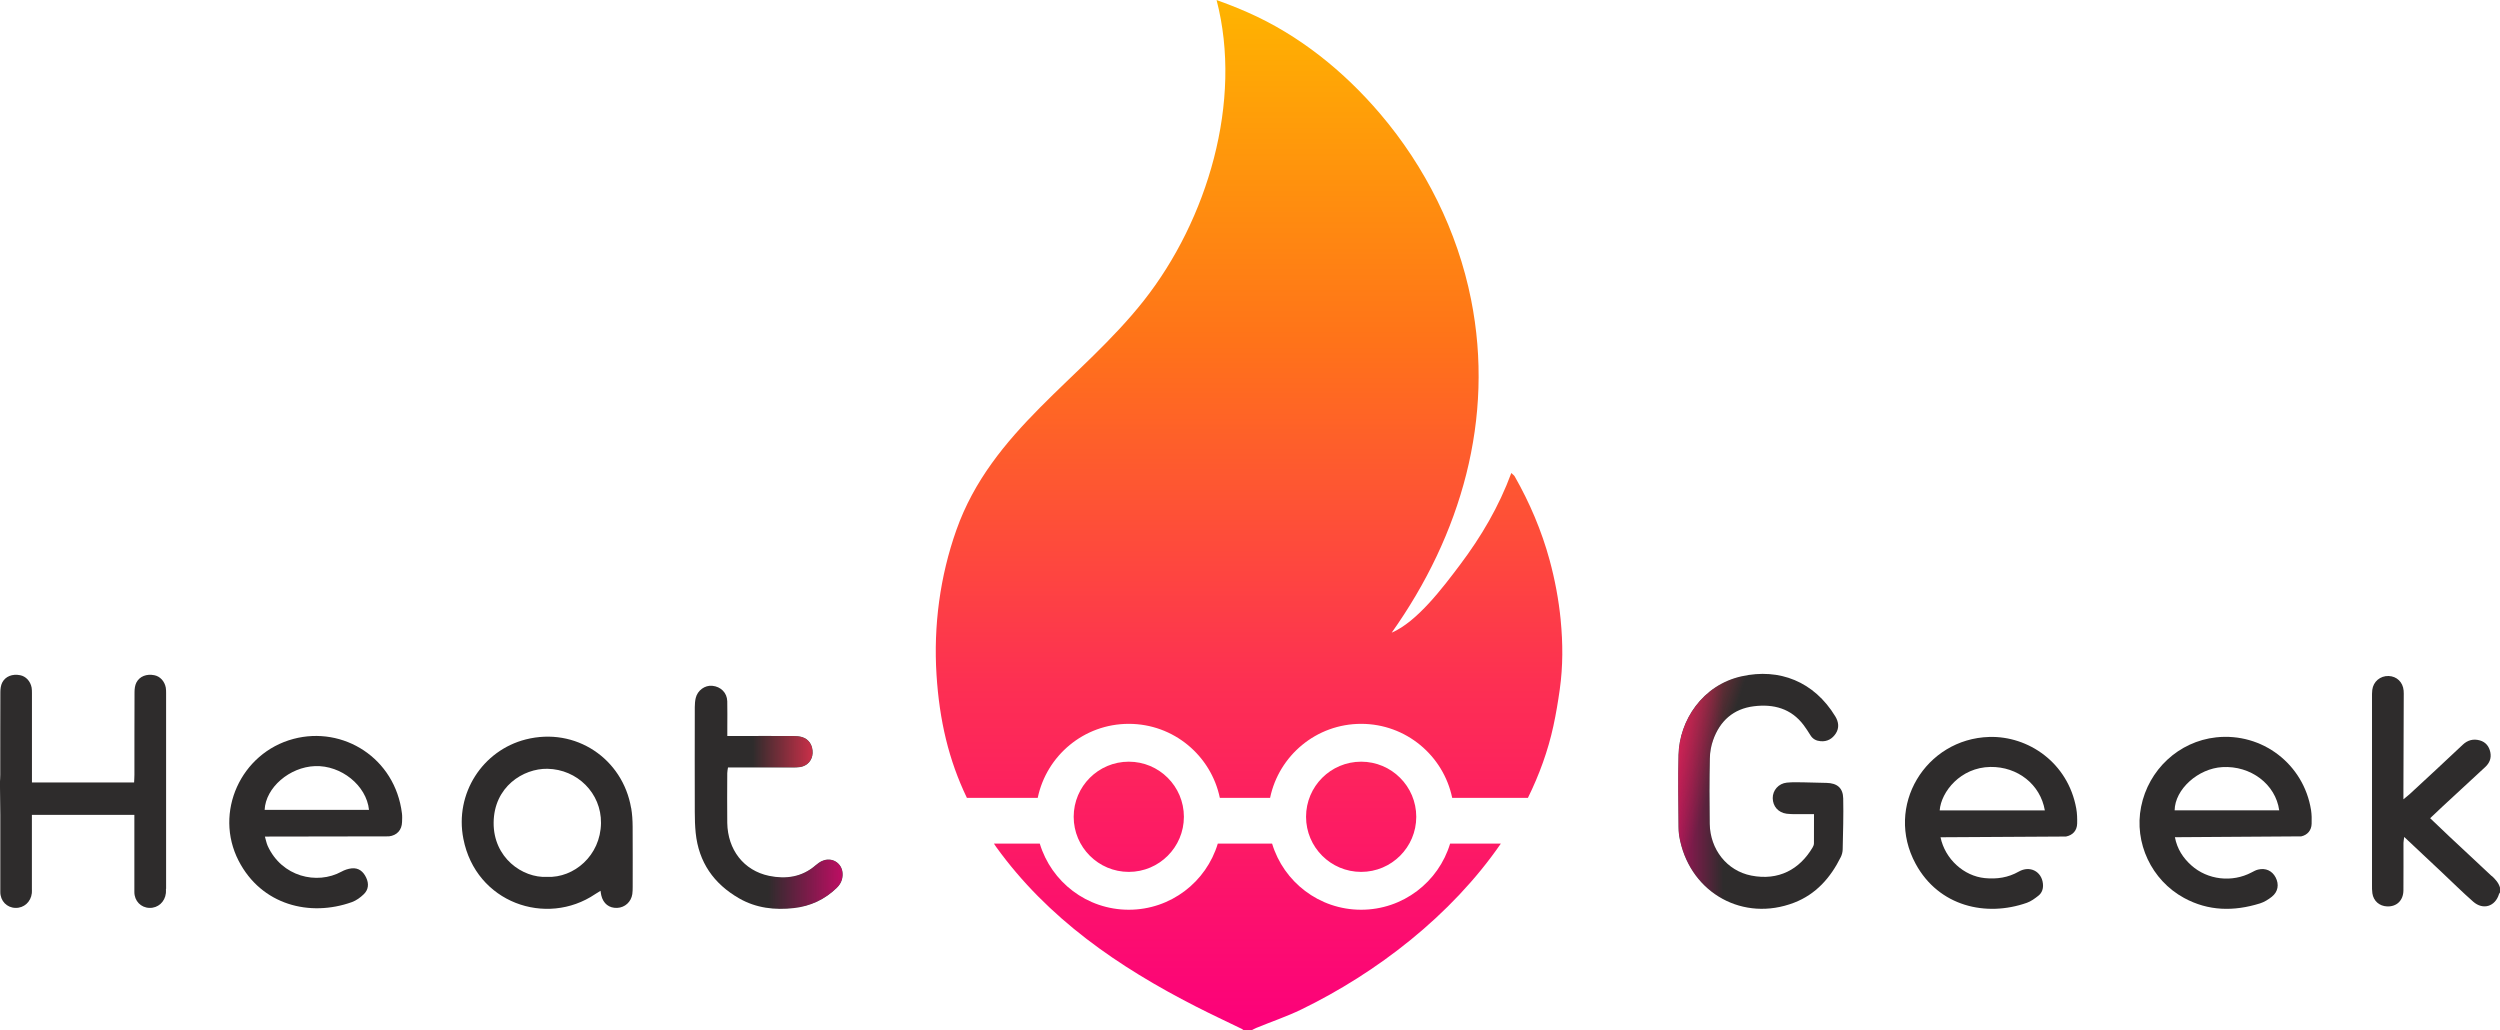 <?xml version="1.0" encoding="UTF-8"?>
<svg id="Layer_2" data-name="Layer 2" xmlns="http://www.w3.org/2000/svg" xmlns:xlink="http://www.w3.org/1999/xlink" viewBox="0 0 475 195.79">
  <defs>
    <style>
      .cls-1 {
        fill: url(#New_Gradient_Swatch_2);
      }

      .cls-1, .cls-2, .cls-3, .cls-4, .cls-5, .cls-6, .cls-7 {
        stroke-width: 0px;
      }

      .cls-8 {
        clip-path: url(#clippath);
      }

      .cls-2 {
        fill: none;
      }

      .cls-3 {
        fill: url(#linear-gradient);
      }

      .cls-9 {
        clip-path: url(#clippath-1);
      }

      .cls-10 {
        opacity: .8;
      }

      .cls-4 {
        fill: url(#linear-gradient-4);
      }

      .cls-5 {
        fill: url(#linear-gradient-2);
      }

      .cls-6 {
        fill: url(#linear-gradient-3);
      }

      .cls-7 {
        fill: #2e2c2c;
      }
    </style>
    <linearGradient id="New_Gradient_Swatch_2" data-name="New Gradient Swatch 2" x1="237.32" y1="0" x2="237.32" y2="195.79" gradientUnits="userSpaceOnUse">
      <stop offset="0" stop-color="#ffb400"/>
      <stop offset=".33" stop-color="#ff7319"/>
      <stop offset=".66" stop-color="#fd3052"/>
      <stop offset="1" stop-color="#fc007b"/>
    </linearGradient>
    <clipPath id="clippath">
      <path class="cls-2" d="M347,148.75c-1.36-.03-2.73-.08-4.09-.1-1.14-.01-2.28-.07-3.41.05-1.58.16-2.7,1.46-2.68,2.95.02,1.56,1.04,2.74,2.65,2.96.58.08,1.18.07,1.77.08,1.08.01,2.17,0,3.42,0,0,2,0,3.77-.01,5.54,0,.26-.11.54-.24.76-2.48,4.21-6.49,6.39-11.67,5.37-4.62-.91-7.82-4.97-7.89-9.84-.06-4.14-.06-8.29.02-12.43.02-1.16.23-2.37.62-3.47,1.29-3.65,3.86-5.95,7.75-6.43,3.73-.46,7.07.41,9.46,3.59.46.62.88,1.27,1.29,1.93.45.73,1.11,1.05,1.93,1.12,1.26.11,2.23-.46,2.89-1.48.68-1.06.53-2.19-.1-3.23-4.03-6.64-10.64-9.21-17.77-7.63-7.48,1.65-11.86,8.42-12.02,14.92-.11,4.6-.04,9.2,0,13.8,0,.86.12,1.73.31,2.57,2.2,9.96,12.01,15.44,21.65,11.73,4.16-1.6,6.93-4.75,8.87-8.67.22-.44.35-.96.36-1.45.07-3.23.17-6.46.1-9.69-.04-2-1.16-2.91-3.18-2.95Z"/>
    </clipPath>
    <linearGradient id="linear-gradient" x1="-6144.45" y1="13509.52" x2="-6131.63" y2="13509.52" gradientTransform="translate(-5816.97 13659.38) rotate(-180)" gradientUnits="userSpaceOnUse">
      <stop offset="0" stop-color="#fc007b" stop-opacity="0"/>
      <stop offset="1" stop-color="#fc007b"/>
    </linearGradient>
    <linearGradient id="linear-gradient-2" x1="-3918.63" y1="14190.02" x2="-3905.81" y2="14190.02" gradientTransform="translate(-13868.95 -3771.37) rotate(-90)" gradientUnits="userSpaceOnUse">
      <stop offset="0" stop-color="#fd3052" stop-opacity="0"/>
      <stop offset="1" stop-color="#fd3052"/>
    </linearGradient>
    <clipPath id="clippath-1">
      <path class="cls-2" d="M156.21,163.57c-.45.21-.87.51-1.24.83-2.59,2.26-5.66,2.67-8.85,2.01-4.82-1.01-7.86-4.96-7.94-10.08-.04-3.14-.01-6.28,0-9.42,0-.34.08-.68.14-1.09.6,0,1.1,0,1.59,0,3.55,0,7.1,0,10.66,0,.5,0,1.01,0,1.5-.08,1.37-.25,2.27-1.3,2.33-2.64.06-1.47-.69-2.66-2-3.06-.51-.15-1.07-.2-1.61-.2-3.64-.02-7.29,0-10.93,0-.49,0-.99,0-1.67,0,0-.69,0-1.18,0-1.68,0-1.64.03-3.28-.01-4.92-.04-1.61-1.22-2.79-2.86-2.94-1.39-.13-2.78.86-3.13,2.31-.14.57-.17,1.17-.18,1.75-.01,6.65-.02,13.29,0,19.94,0,1.32.04,2.64.17,3.94.57,5.58,3.43,9.67,8.24,12.44,3.25,1.87,6.8,2.27,10.44,1.85,3.11-.35,5.85-1.62,8.12-3.83.8-.78,1.19-1.72,1.11-2.82-.13-1.95-2.09-3.12-3.87-2.3Z"/>
    </clipPath>
    <linearGradient id="linear-gradient-3" x1="142.95" y1="142.7" x2="155.1" y2="142.7" gradientTransform="matrix(1,0,0,1,0,0)" xlink:href="#linear-gradient-2"/>
    <linearGradient id="linear-gradient-4" x1="145.95" y1="167.91" x2="162.11" y2="167.91" gradientTransform="matrix(1,0,0,1,0,0)" xlink:href="#linear-gradient"/>
  </defs>
  <g id="Layer_1-2" data-name="Layer 1">
    <g>
      <g>
        <path class="cls-7" d="M473.42,166.45c-2.7-2.51-5.39-5.03-8.08-7.55-1.19-1.12-2.36-2.25-3.61-3.44.83-.79,1.58-1.51,2.34-2.21,2.7-2.51,5.41-5,8.12-7.51.83-.77,1.2-1.69.97-2.82-.23-1.12-.89-1.93-1.98-2.24-1.2-.34-2.3-.09-3.26.82-3.31,3.13-6.65,6.21-9.99,9.3-.34.32-.72.6-1.28,1.07,0-.82,0-1.31,0-1.81.02-5.87.04-11.74.06-17.62,0-.41.02-.82-.02-1.23-.14-1.61-1.3-2.71-2.85-2.77-1.59-.05-2.92,1.06-3.11,2.65-.06.49-.05,1-.05,1.5,0,11.84,0,23.67,0,35.51,0,.55-.01,1.1.07,1.63.22,1.47,1.33,2.43,2.81,2.49,1.81.07,3.07-1.13,3.09-3.04.03-3,0-6.01.01-9.01,0-.32.08-.64.14-1.15,2.49,2.34,4.81,4.52,7.13,6.7,1.99,1.87,3.93,3.8,5.98,5.6,1.88,1.65,4.18.92,4.9-1.44.04-.12.14-.23.21-.34v-.82c-.25-.95-.88-1.64-1.58-2.29Z"/>
        <path class="cls-7" d="M347,148.75c-1.36-.03-2.73-.08-4.09-.1-1.14-.01-2.28-.07-3.41.05-1.58.16-2.7,1.46-2.68,2.95.02,1.56,1.04,2.74,2.65,2.96.58.08,1.18.07,1.77.08,1.08.01,2.17,0,3.42,0,0,2,0,3.77-.01,5.54,0,.26-.11.54-.24.76-2.48,4.21-6.49,6.39-11.67,5.37-4.62-.91-7.82-4.97-7.89-9.84-.06-4.14-.06-8.29.02-12.43.02-1.16.23-2.37.62-3.47,1.29-3.65,3.86-5.95,7.75-6.43,3.73-.46,7.07.41,9.46,3.59.46.62.88,1.27,1.29,1.93.45.73,1.11,1.05,1.93,1.12,1.26.11,2.23-.46,2.89-1.48.68-1.06.53-2.19-.1-3.23-4.03-6.64-10.64-9.21-17.77-7.63-7.48,1.65-11.86,8.42-12.02,14.92-.11,4.6-.04,9.2,0,13.8,0,.86.12,1.73.31,2.57,2.2,9.96,12.01,15.44,21.65,11.73,4.16-1.6,6.93-4.75,8.87-8.67.22-.44.35-.96.36-1.45.07-3.23.17-6.46.1-9.69-.04-2-1.16-2.91-3.18-2.95Z"/>
        <path class="cls-7" d="M73.89,158.91c1.53-.18,2.46-1.2,2.5-2.73.02-.55.05-1.1-.02-1.64-1.29-10.5-11.15-16.66-20.61-14.15-10.01,2.66-15.15,13.97-10.42,23.16,4.34,8.42,13.54,10.71,21.52,7.85.83-.3,1.61-.87,2.25-1.49.91-.87,1.01-2,.47-3.15-.55-1.17-1.43-1.92-2.78-1.77-.65.07-1.33.3-1.91.62-4.68,2.56-11.35.97-14.02-4.87-.24-.52-.33-1.1-.54-1.79l23.55-.04ZM50.28,153.87c.2-4.23,4.73-8.13,9.58-8.31,4.95-.18,9.76,3.66,10.25,8.31h-19.83Z"/>
        <path class="cls-7" d="M392.54,158.94c1.31-.26,2.09-1.15,2.12-2.47.02-.95,0-1.92-.17-2.85-1.57-8.74-9.14-13.82-16.53-13.6-12.07.35-19.95,13.14-13.98,24.12,4.41,8.1,13.39,10.12,21.13,7.39.79-.28,1.52-.82,2.19-1.35.72-.57.96-1.41.85-2.33-.26-2.29-2.48-3.45-4.58-2.25-2.04,1.16-4.18,1.46-6.45,1.24-3.98-.39-7.56-3.61-8.42-7.76l23.85-.14ZM368.54,153.97c.28-3.53,3.95-8.17,9.65-8.25,5.15-.07,9.48,3.31,10.33,8.25h-19.98Z"/>
        <path class="cls-7" d="M437.2,158.92c1.22-.26,1.98-1.16,2.01-2.41.03-.86.02-1.74-.11-2.59-1.38-8.74-9.29-14.78-18.06-13.82-7.06.78-12.82,6.12-14.23,13.18-1.37,6.84,1.97,13.96,8.16,17.33,4.64,2.53,9.49,2.57,14.42,1.04.8-.25,1.58-.73,2.25-1.26,1.2-.95,1.42-2.35.73-3.68-.66-1.26-1.89-1.84-3.33-1.49-.43.1-.84.33-1.24.54-3.69,1.96-8.36,1.44-11.47-1.36-1.54-1.39-2.66-3.06-3.1-5.33l23.99-.16ZM413.18,153.96c.06-3.99,4.45-7.95,9.07-8.21,5.39-.31,10.11,3.25,10.8,8.21h-19.88Z"/>
        <path class="cls-7" d="M119.91,153.52c-1.6-9.37-10.54-15.43-20.01-13.03-8.19,2.08-13.55,10.26-11.86,18.88,2.37,12.15,15.75,16.8,25.05,10.51.3-.2.61-.38,1.01-.63.06.36.08.62.14.86.37,1.58,1.5,2.46,3.03,2.39,1.47-.07,2.65-1.14,2.87-2.63.06-.45.07-.91.07-1.36,0-3.83.02-7.65-.01-11.48-.01-1.18-.08-2.37-.28-3.53ZM103.95,166.61c-4.69.24-10.21-3.65-10.16-10.29.05-6.86,5.65-10.33,10.22-10.25,5.66.1,10.25,4.62,10.18,10.31-.08,6.2-5.15,10.45-10.24,10.23Z"/>
        <path class="cls-7" d="M156.21,163.57c-.45.21-.87.51-1.24.83-2.59,2.26-5.66,2.67-8.85,2.01-4.82-1.01-7.86-4.96-7.94-10.08-.04-3.14-.01-6.28,0-9.42,0-.34.08-.68.14-1.09.6,0,1.1,0,1.59,0,3.55,0,7.1,0,10.66,0,.5,0,1.01,0,1.5-.08,1.37-.25,2.27-1.3,2.33-2.64.06-1.47-.69-2.66-2-3.06-.51-.15-1.07-.2-1.61-.2-3.64-.02-7.29,0-10.93,0-.49,0-.99,0-1.67,0,0-.69,0-1.18,0-1.68,0-1.64.03-3.28-.01-4.92-.04-1.61-1.22-2.79-2.86-2.94-1.39-.13-2.78.86-3.13,2.31-.14.57-.17,1.17-.18,1.75-.01,6.65-.02,13.29,0,19.94,0,1.32.04,2.64.17,3.94.57,5.58,3.43,9.67,8.24,12.44,3.25,1.87,6.8,2.27,10.44,1.85,3.11-.35,5.85-1.62,8.12-3.83.8-.78,1.19-1.72,1.11-2.82-.13-1.95-2.09-3.12-3.87-2.3Z"/>
        <path class="cls-1" d="M285.15,160.3c-9.43,13.67-23.6,24.56-37.9,31.5-2.8,1.36-5.72,2.33-8.57,3.51-.33.14-.64.32-.95.48h-1.37c-.14-.1-.28-.23-.44-.31-2.9-1.41-5.82-2.77-8.69-4.24-14.74-7.52-28.16-16.73-37.96-30.32-.15-.21-.27-.42-.42-.63h8.71c2.19,7.26,8.93,12.56,16.91,12.56s14.72-5.29,16.91-12.56h10.32c2.19,7.26,8.93,12.56,16.91,12.56s14.72-5.29,16.91-12.56h9.62ZM296.53,117.78c-.38-3.84-1.09-7.63-2.1-11.35-1.52-5.59-3.78-10.89-6.64-15.92-.11-.2-.34-.34-.64-.64-2.37,6.42-5.73,12.1-9.73,17.42-3.31,4.4-8.15,10.83-13,12.92,13.15-18.53,19.61-40.67,15.08-63.32-2.59-12.98-8.69-25.2-17.26-35.26-6.9-8.1-15.39-14.97-25.16-19.27-1.95-.86-3.93-1.64-5.93-2.35,5.02,19.27-1.75,41.79-13.83,57.11-11.83,15-28.94,24.72-35.61,43.59-3.11,8.78-4.36,18.2-3.77,27.5.55,8.68,2.31,16.18,5.77,23.38h13.46c1.67-8.03,8.78-14.06,17.3-14.06s15.63,6.03,17.3,14.06h9.55c1.67-8.03,8.78-14.06,17.3-14.06s15.63,6.03,17.3,14.06h14.39c2.14-4.35,3.81-8.9,4.84-13.67.5-2.3.88-4.61,1.21-6.94.62-4.4.6-8.78.17-13.18ZM214.47,144.72c-5.78,0-10.47,4.69-10.47,10.47s4.69,10.47,10.47,10.47,10.47-4.69,10.47-10.47-4.69-10.47-10.47-10.47ZM258.62,144.72c-5.78,0-10.47,4.69-10.47,10.47s4.69,10.47,10.47,10.47,10.47-4.69,10.47-10.47-4.69-10.47-10.47-10.47Z"/>
        <g class="cls-8">
          <g class="cls-10">
            <rect class="cls-3" x="314.66" y="126.57" width="12.82" height="46.58"/>
          </g>
          <g class="cls-10">
            <rect class="cls-5" x="297.78" y="134.44" width="46.58" height="12.82" transform="translate(87.82 402.62) rotate(-71.98)"/>
          </g>
        </g>
        <g class="cls-9">
          <g class="cls-10">
            <rect class="cls-6" x="142.95" y="138.19" width="12.15" height="9"/>
          </g>
          <g class="cls-10">
            <rect class="cls-4" x="145.95" y="162.49" width="16.16" height="10.85"/>
          </g>
        </g>
      </g>
      <path class="cls-7" d="M31.56,168.87c0-12.38,0-24.76,0-37.13,0-.36,0-.73-.06-1.09-.23-1.23-1.1-2.15-2.18-2.36-1.46-.29-2.79.2-3.41,1.4-.27.53-.35,1.22-.35,1.83-.03,5.23-.01,10.47-.02,15.7,0,.48-.04.96-.06,1.45H6.07c0-5.64,0-11.29,0-16.93,0-.36,0-.73-.06-1.09-.23-1.23-1.1-2.15-2.18-2.36-1.46-.29-2.79.2-3.41,1.4-.27.53-.35,1.22-.35,1.83-.03,5.23-.01,10.47-.02,15.7,0,.48-.04.96-.06,1.45l.07,6.16v1.54c0,4.37-.01,8.74,0,13.11,0,1.71,1.24,2.98,2.87,3.02,1.62.05,2.94-1.14,3.12-2.81.03-.27.01-.55.01-.82,0-4.68,0-9.36,0-14.04h19.47v1.54c0,4.37-.01,8.74,0,13.11,0,1.71,1.24,2.98,2.87,3.02,1.62.05,2.94-1.14,3.12-2.81.03-.27.01-.55.01-.82Z"/>
    </g>
  </g>
</svg>